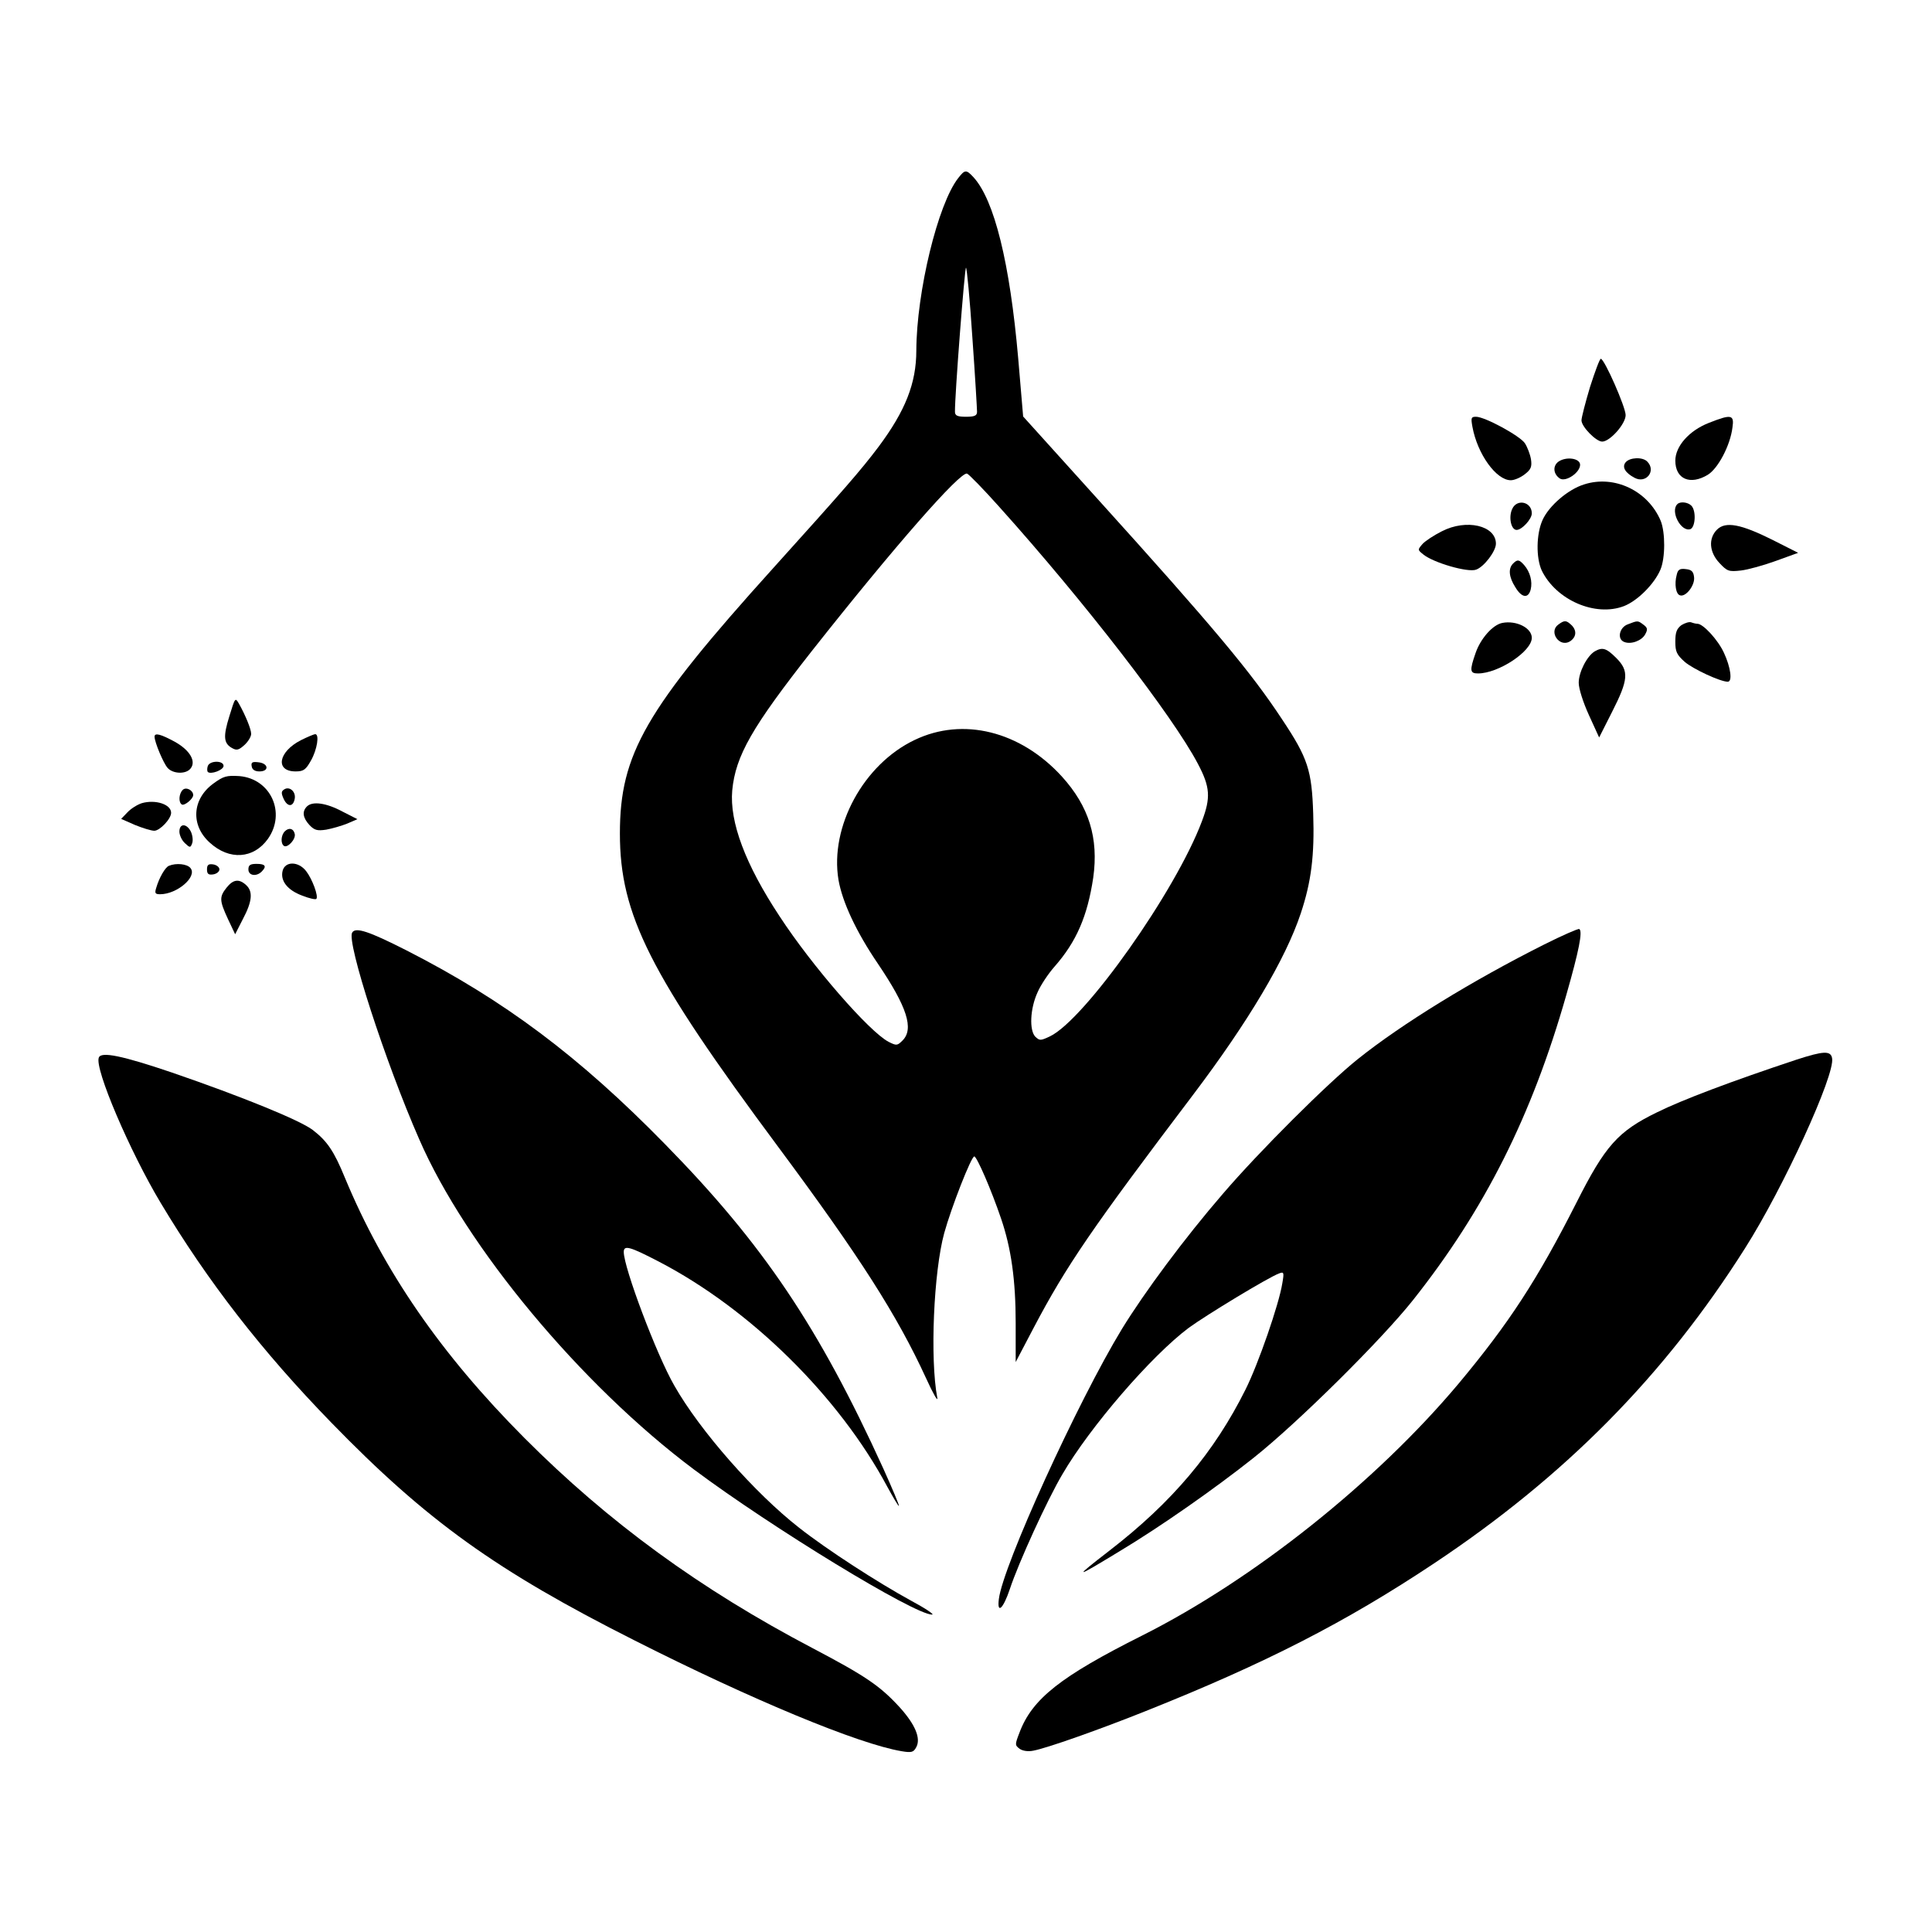 <?xml version="1.0" standalone="no"?>
<!DOCTYPE svg PUBLIC "-//W3C//DTD SVG 20010904//EN"
 "http://www.w3.org/TR/2001/REC-SVG-20010904/DTD/svg10.dtd">
<svg version="1.0" xmlns="http://www.w3.org/2000/svg"
 width="700pt" height="700pt" viewBox="0 0 700 700"
 preserveAspectRatio="xMidYMid meet">
<g transform="translate(0,700) scale(0.1,-0.1)"
fill="#000000" stroke="none">
<path d="M3472 6355 c-74 -94 -151 -412 -152 -625 0 -119 -40 -219 -137 -349
-64 -85 -126 -156 -383 -441 -462 -512 -554 -672 -554 -960 0 -294 108 -509
574 -1136 294 -396 430 -608 536 -839 25 -55 43 -86 40 -70 -27 142 -13 458
25 597 26 94 98 278 109 278 9 0 61 -119 97 -225 37 -108 53 -224 53 -379 l0
-141 64 122 c120 228 212 362 580 848 198 262 334 490 389 656 38 114 50 210
45 360 -5 158 -19 202 -113 343 -112 170 -246 331 -669 799 l-269 298 -18 212
c-30 343 -86 572 -162 655 -26 28 -31 28 -55 -3z m51 -577 c10 -139 17 -261
17 -270 0 -14 -9 -18 -40 -18 -31 0 -40 4 -40 18 -1 55 35 522 40 522 3 0 14
-114 23 -252z m98 -615 c309 -344 628 -757 719 -930 45 -85 47 -123 15 -208
-95 -254 -425 -720 -551 -780 -34 -16 -37 -16 -53 -1 -22 23 -19 101 8 160 11
26 39 68 62 94 79 90 119 182 140 322 20 143 -15 258 -114 367 -150 164 -358
216 -533 132 -185 -88 -308 -314 -276 -507 14 -80 64 -188 143 -304 106 -157
131 -236 89 -278 -19 -19 -22 -19 -50 -5 -70 36 -278 275 -396 456 -124 188
-181 341 -171 455 12 126 72 230 289 506 300 380 538 651 562 642 7 -3 60 -57
117 -121z"/>
<path d="M5761 5598 c-17 -57 -31 -111 -31 -121 0 -23 53 -77 75 -77 28 0 85
64 85 96 0 29 -77 204 -90 204 -4 0 -21 -46 -39 -102z"/>
<path d="M5335 5453 c18 -98 86 -193 139 -193 13 0 36 10 51 22 22 17 26 27
22 54 -3 18 -13 44 -22 58 -18 27 -145 96 -177 96 -18 0 -19 -4 -13 -37z"/>
<path d="M6192 5468 c-72 -28 -122 -85 -122 -137 0 -67 54 -90 118 -51 37 23
81 106 89 171 7 47 -4 49 -85 17z"/>
<path d="M5646 5327 c-21 -16 -18 -45 6 -61 22 -13 73 22 73 50 0 24 -51 31
-79 11z"/>
<path d="M5890 5325 c-14 -17 -2 -38 32 -56 42 -23 80 25 46 59 -17 17 -63 15
-78 -3z"/>
<path d="M5740 5245 c-59 -18 -128 -78 -151 -129 -23 -51 -24 -137 -3 -183 52
-107 194 -169 298 -129 49 19 110 80 132 132 18 42 18 135 1 177 -46 109 -168
167 -277 132z"/>
<path d="M5479 5156 c-14 -30 -4 -76 16 -76 19 0 55 39 55 60 0 42 -54 54 -71
16z"/>
<path d="M6077 5173 c-26 -26 14 -102 48 -90 18 8 21 67 3 85 -13 13 -41 16
-51 5z"/>
<path d="M5224 5075 c-28 -14 -60 -35 -70 -46 -18 -21 -18 -21 3 -38 37 -30
161 -66 191 -55 29 10 72 67 72 94 0 66 -107 91 -196 45z"/>
<path d="M6221 5081 c-32 -32 -28 -82 9 -121 28 -30 34 -32 78 -27 26 3 83 19
127 35 l80 29 -93 47 c-114 57 -170 68 -201 37z"/>
<path d="M5482 4958 c-18 -18 -15 -49 8 -85 23 -39 47 -43 56 -9 7 29 -2 64
-24 89 -18 20 -24 21 -40 5z"/>
<path d="M6075 4917 c-9 -33 -3 -70 12 -74 21 -7 54 36 51 65 -2 21 -9 28 -30
30 -22 3 -29 -2 -33 -21z"/>
<path d="M5443 4743 c-35 -7 -79 -57 -97 -110 -22 -63 -20 -73 9 -73 74 0 195
80 195 129 0 36 -56 64 -107 54z"/>
<path d="M5646 4737 c-36 -26 4 -84 42 -61 23 15 26 38 7 58 -20 19 -26 20
-49 3z"/>
<path d="M5898 4738 c-31 -11 -40 -54 -13 -64 25 -10 64 5 76 28 10 18 8 24
-7 35 -20 15 -20 15 -56 1z"/>
<path d="M6092 4735 c-17 -13 -22 -26 -22 -60 0 -36 5 -47 34 -73 30 -26 129
-72 156 -72 18 0 10 54 -14 105 -21 46 -75 105 -96 105 -5 0 -14 2 -22 5 -7 3
-23 -2 -36 -10z"/>
<path d="M5778 4640 c-28 -17 -58 -75 -58 -114 0 -21 16 -71 37 -117 l37 -81
47 93 c59 116 62 148 15 195 -36 36 -50 40 -78 24z"/>
<path d="M831 4405 c-23 -74 -21 -99 11 -116 16 -9 24 -6 44 12 13 12 24 30
24 40 0 17 -20 66 -44 109 -14 24 -14 23 -35 -45z"/>
<path d="M560 4331 c0 -20 32 -96 47 -113 19 -22 66 -24 83 -3 22 26 -2 67
-56 97 -51 28 -74 34 -74 19z"/>
<path d="M1090 4318 c-82 -42 -94 -113 -19 -113 29 0 37 6 56 40 22 39 31 95
15 95 -4 0 -28 -10 -52 -22z"/>
<path d="M753 4225 c-3 -9 -3 -18 0 -22 11 -10 57 7 57 22 0 20 -49 20 -57 0z"/>
<path d="M912 4223 c2 -12 12 -18 28 -18 36 0 33 29 -3 33 -23 3 -28 0 -25
-15z"/>
<path d="M773 4161 c-77 -56 -83 -151 -13 -214 71 -65 159 -59 211 14 66 94
10 217 -103 227 -47 3 -58 0 -95 -27z"/>
<path d="M662 4138 c-14 -14 -16 -45 -3 -53 10 -5 41 21 41 34 0 18 -26 31
-38 19z"/>
<path d="M1030 4140 c-11 -7 -12 -13 -2 -35 14 -30 35 -29 40 2 4 25 -19 45
-38 33z"/>
<path d="M514 4090 c-16 -5 -40 -20 -52 -33 l-23 -24 50 -22 c27 -11 59 -21
70 -21 20 0 61 43 61 65 0 31 -57 49 -106 35z"/>
<path d="M1112 4078 c-18 -18 -15 -41 9 -67 18 -19 28 -22 61 -17 22 4 56 14
76 22 l37 16 -55 28 c-58 31 -108 38 -128 18z"/>
<path d="M650 3987 c0 -13 9 -32 20 -42 18 -17 20 -17 26 -1 4 10 2 28 -4 42
-15 31 -42 32 -42 1z"/>
<path d="M1032 3988 c-14 -14 -16 -44 -3 -53 13 -8 43 24 39 43 -4 20 -21 25
-36 10z"/>
<path d="M612 3863 c-13 -5 -35 -42 -46 -80 -6 -19 -4 -23 14 -23 62 0 136 64
110 95 -12 15 -52 19 -78 8z"/>
<path d="M750 3850 c0 -16 5 -21 23 -18 12 2 22 10 22 18 0 8 -10 16 -22 18
-18 3 -23 -2 -23 -18z"/>
<path d="M900 3850 c0 -23 29 -27 48 -8 19 19 14 28 -18 28 -23 0 -30 -4 -30
-20z"/>
<path d="M1024 3845 c-9 -36 17 -70 71 -90 25 -10 48 -15 51 -12 9 9 -15 73
-37 101 -28 36 -76 36 -85 1z"/>
<path d="M821 3784 c-27 -34 -26 -47 5 -114 l26 -55 28 55 c34 64 37 100 12
123 -26 24 -47 21 -71 -9z"/>
<path d="M5595 3578 c-259 -130 -515 -287 -675 -415 -109 -87 -357 -334 -489
-488 -140 -162 -285 -358 -366 -490 -160 -263 -432 -859 -446 -979 -7 -56 16
-35 40 37 31 94 135 322 190 415 100 172 323 430 458 531 63 46 287 182 327
197 18 7 19 4 12 -36 -12 -76 -87 -292 -133 -384 -113 -227 -266 -409 -493
-584 -133 -103 -129 -103 34 -4 150 90 347 228 488 340 160 127 463 427 578
572 259 327 430 666 555 1105 46 161 60 231 47 239 -4 2 -61 -23 -127 -56z"/>
<path d="M1276 3621 c-21 -33 120 -469 243 -749 169 -389 585 -889 995 -1196
284 -212 799 -526 863 -526 10 0 -25 23 -77 51 -119 65 -302 183 -405 264
-160 125 -359 351 -452 515 -64 111 -183 427 -183 484 0 26 23 19 127 -35 333
-173 653 -489 828 -816 22 -40 40 -71 42 -69 2 1 -24 63 -57 136 -233 511
-434 811 -790 1174 -311 318 -583 522 -938 703 -136 69 -184 85 -196 64z"/>
<path d="M6510 3161 c-238 -79 -415 -146 -506 -191 -142 -69 -188 -121 -292
-327 -142 -280 -245 -438 -428 -657 -299 -356 -742 -709 -1146 -912 -295 -148
-398 -229 -444 -351 -17 -44 -17 -46 0 -59 11 -8 31 -11 50 -7 49 9 241 77
406 143 434 173 725 322 1045 535 475 316 836 681 1128 1143 138 217 327 629
315 688 -5 28 -32 26 -128 -5z"/>
<path d="M358 3168 c-16 -40 113 -341 224 -526 170 -284 367 -538 618 -796
346 -356 598 -537 1100 -790 425 -215 811 -375 967 -401 36 -6 43 -4 53 15 17
32 -4 82 -61 145 -71 77 -122 112 -314 213 -408 214 -741 457 -1045 762 -302
303 -510 605 -650 942 -40 98 -65 134 -117 174 -46 35 -254 120 -510 208 -180
61 -257 77 -265 54z"/>
</g>
</svg>
